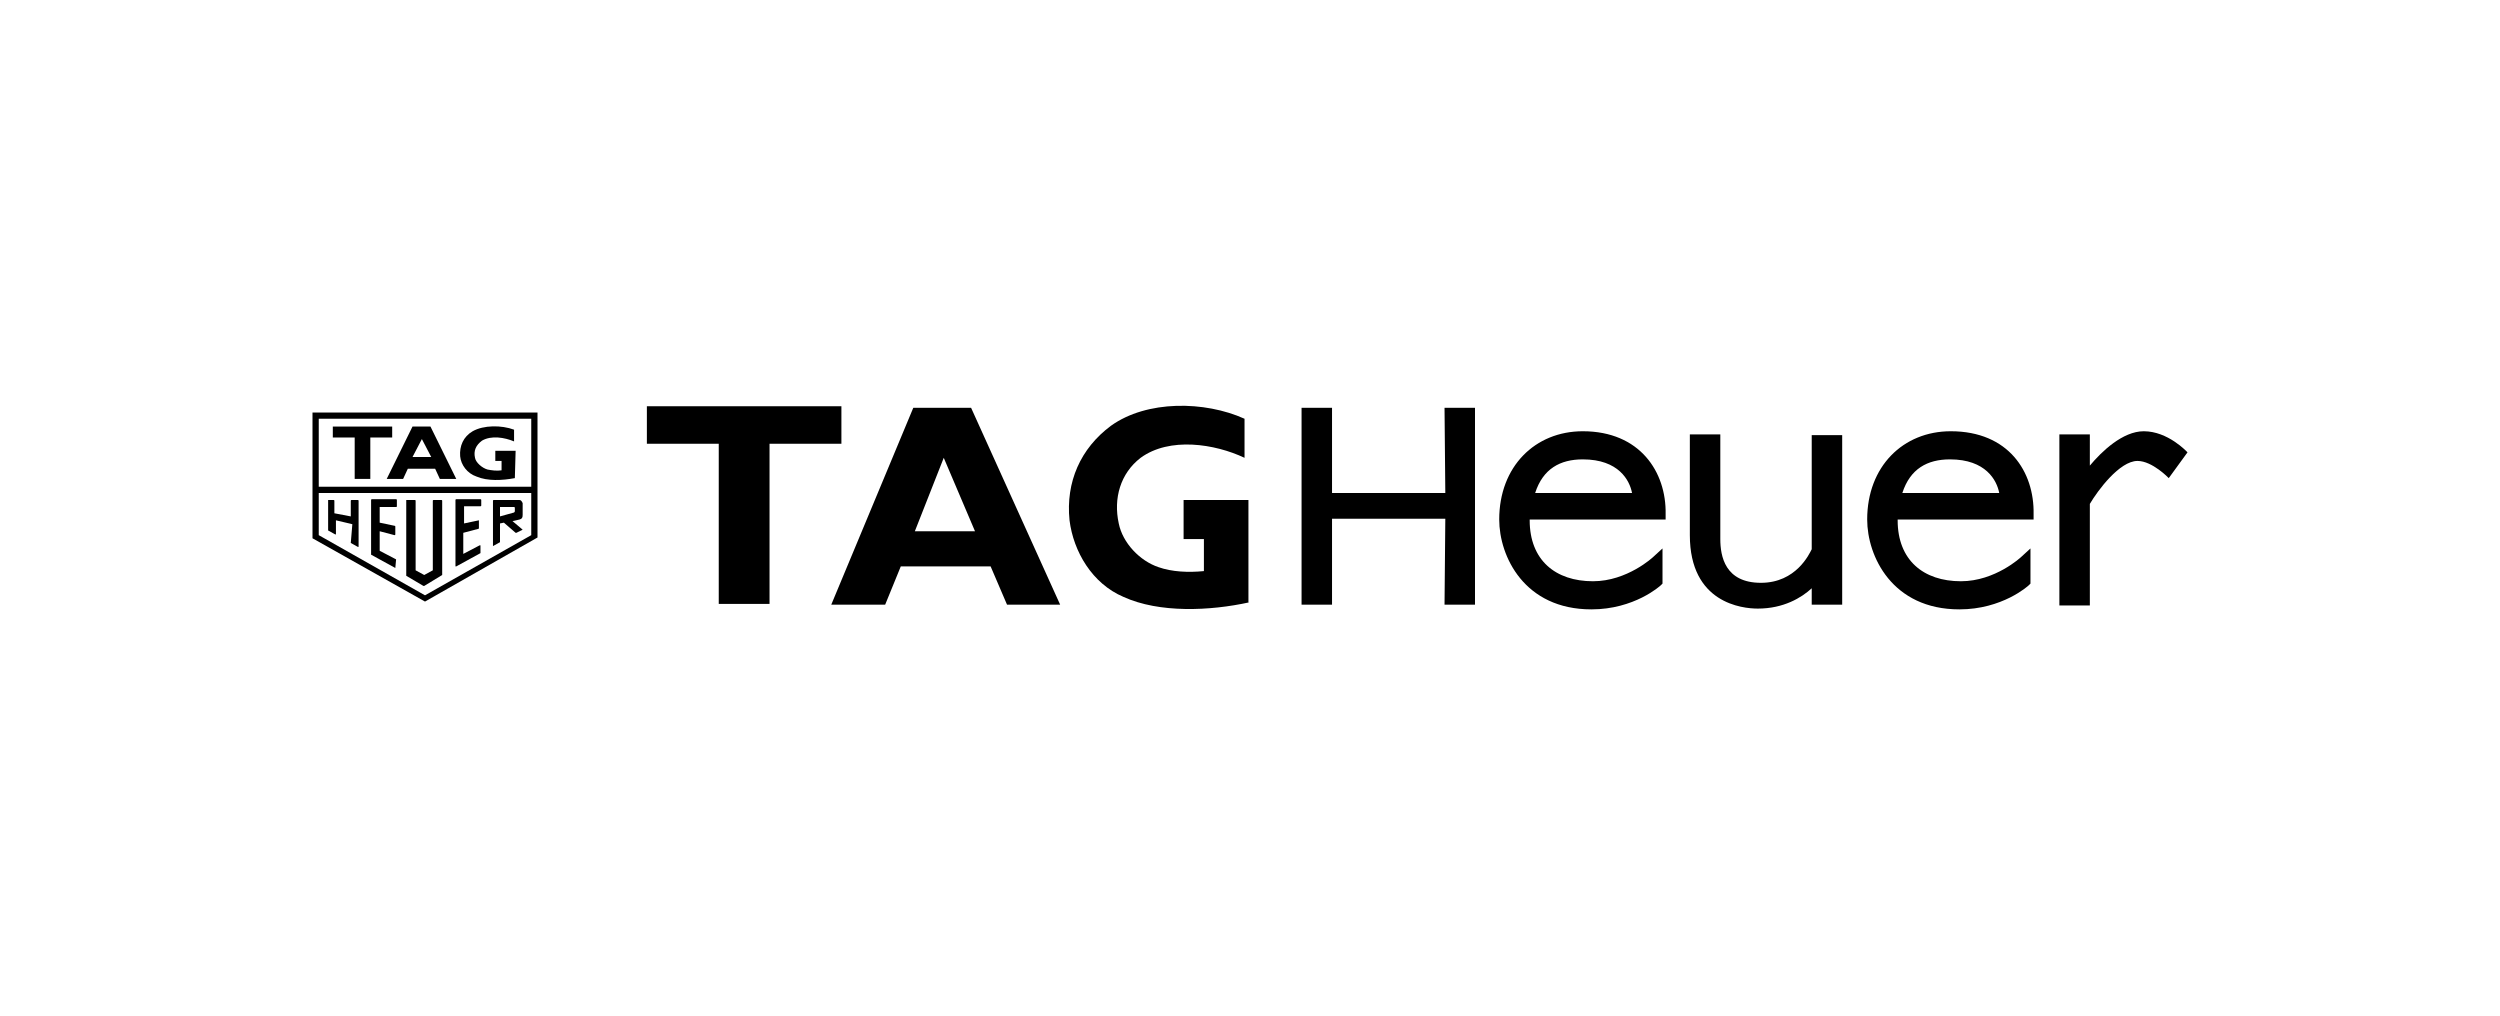 <?xml version="1.0" encoding="utf-8"?>
<!-- Generator: Adobe Illustrator 27.9.6, SVG Export Plug-In . SVG Version: 9.03 Build 54986)  -->
<svg version="1.1" id="Ebene_1" xmlns="http://www.w3.org/2000/svg" xmlns:xlink="http://www.w3.org/1999/xlink" x="0px" y="0px"
	 width="320px" height="130px" viewBox="0 0 320 130" style="enable-background:new 0 0 320 130;" xml:space="preserve">
<style type="text/css">
	.st0{fill-rule:evenodd;clip-rule:evenodd;}
</style>
<path d="M159.9,77.1c-5,1.1-11.5,1.4-16.1-0.7c-4-1.7-6.4-5.8-6.9-9.8c-0.5-4.9,1.4-9.2,5.3-12.1c4.6-3.3,12-3.2,17.1-0.9v5
	c-3.8-1.8-9.6-2.7-13.3,0c-2.6,2-3.5,5.2-2.8,8.4c0.5,2.5,2.7,4.8,5.1,5.6c1.7,0.6,3.8,0.7,5.8,0.5V69h-2.6V64h8.3V77.1z"/>
<path d="M98.5,77.3V56.8h9.2V52H82.8v4.8H92v20.5H98.5z"/>
<path d="M117.1,68l3.7-9.4l4,9.4H117.1z M124.3,52.2h-7.4l-10.5,25.2h6.9l2-4.9h11.5l2.1,4.9h6.8L124.3,52.2z"/>
<path d="M185,63.1h-14.5V52.2h-3.9v25.2h3.9v-11H185l-0.1,11h3.9V52.2h-3.9L185,63.1z"/>
<path d="M231.9,70.3c-0.3,0.6-2,4.3-6.5,4.3c-4.6,0-5.2-3.4-5.2-5.6V55.6h-3.9v12.9c0,8.7,6.7,9.4,8.7,9.4c3.3,0,5.6-1.4,6.9-2.6
	v2.1h3.9V55.7h-3.9V70.3z"/>
<path d="M280,57.9c-0.1-0.1-2.5-2.7-5.6-2.7c-2.7,0-5.4,2.6-6.9,4.4v-4h-3.9v21.9h3.9V64.5c1-1.7,3.8-5.5,6.1-5.5c1.9,0,4,2.2,4,2.2
	L280,57.9z"/>
<path d="M202.6,55.2c-6.1,0-10.7,4.5-10.7,11.3c0,4.7,3.2,11.5,11.8,11.5c5.5,0,8.8-3,8.9-3.1l0.2-0.2v-4.5l-1.2,1.1
	c0,0-3.3,3.1-7.7,3.1c-4.8,0-8.1-2.7-8.1-7.8c0,0,0,0,0-0.1h17.4v-0.7C213.3,60.4,209.9,55.2,202.6,55.2z M196.5,63.1
	c1-3.1,3.2-4.3,6.1-4.3c4.6,0,6,2.7,6.3,4.3H196.5z"/>
<path d="M249.7,55.2c-6.1,0-10.7,4.5-10.7,11.3c0,4.7,3.2,11.5,11.8,11.5c5.5,0,8.8-3,8.9-3.1l0.2-0.2v-4.5l-1.2,1.1
	c0,0-3.3,3.1-7.7,3.1c-4.8,0-8.1-2.7-8.1-7.8c0,0,0,0,0-0.1h17.4v-0.7C260.4,60.4,257.1,55.2,249.7,55.2z M243.5,63.1
	c1-3.1,3.2-4.3,6.1-4.3c4.6,0,6,2.7,6.3,4.3H243.5z"/>
<path d="M40,52.8v16.1L54.4,77l14.4-8.2V52.8H40z M68,68.5l-13.6,7.7l-13.6-7.7v-5.4H68V68.5z M68,62.3H40.8v-8.7H68V62.3z"/>
<path class="st0" d="M47.4,61.2V56h2.8v-1.4h-7.6V56h2.8v5.3H47.4z"/>
<path class="st0" d="M65.9,61.2c-1.6,0.3-3.5,0.4-4.9-0.2c-1.2-0.4-2-1.5-2.1-2.6c-0.1-1.3,0.4-2.5,1.6-3.2c1.4-0.8,3.7-0.8,5.3-0.2
	v1.5c-1.2-0.5-2.9-0.8-4.1-0.1c-0.8,0.6-1.1,1.3-0.9,2.2c0.1,0.6,0.9,1.3,1.6,1.5c0.5,0.1,1.2,0.2,1.8,0.1V59h-0.8v-1.3h2.6
	L65.9,61.2z"/>
<path class="st0" d="M52.2,60l-0.6,1.3h-2.1l3.3-6.7h2.3l3.3,6.7h-2.1L55.7,60H52.2z M54,56.2l-1.2,2.3h2.4L54,56.2z"/>
<path d="M56.6,73.6v-9.5c0,0,0-0.1-0.1-0.1h-1c0,0-0.1,0-0.1,0.1V73l-1.1,0.6L53.2,73v-8.9c0,0,0-0.1-0.1-0.1h-1c0,0,0,0-0.1,0
	c0,0,0,0,0,0.1v9.5c0,0,0,0,0,0.1l2.2,1.3c0,0,0,0,0.1,0L56.6,73.6z"/>
<path d="M50.6,72.7C50.7,72.7,50.7,72.7,50.6,72.7l0.1-1.1l-2.1-1.1V68l1.9,0.5c0,0,0.1,0,0.1-0.1v-1c0,0,0-0.1-0.1-0.1l-1.9-0.4v-2
	h2.1c0,0,0.1,0,0.1-0.1V64c0,0,0-0.1-0.1-0.1h-3.1c0,0-0.1,0-0.1,0.1v6.9c0,0,0,0,0,0.1L50.6,72.7z"/>
<path d="M61.5,70.8v-0.9c0,0,0,0,0-0.1c0,0,0,0-0.1,0l-2.1,1.1v-2.7l1.9-0.5c0,0,0.1,0,0.1-0.1v-0.9c0,0,0,0,0-0.1l-1.9,0.4v-2.2
	h2.1c0,0,0.1,0,0.1-0.1V64c0,0,0-0.1-0.1-0.1h-3.1c0,0-0.1,0-0.1,0.1v8.4c0,0,0,0,0,0.1c0,0,0,0,0.1,0L61.5,70.8
	C61.5,70.9,61.5,70.9,61.5,70.8z"/>
<path d="M44.9,69.5l0.9,0.5c0,0,0,0,0.1,0c0,0,0,0,0-0.1v-5.8c0,0,0-0.1-0.1-0.1H45c0,0-0.1,0-0.1,0.1v2l-2.1-0.4v-1.6
	c0,0,0-0.1-0.1-0.1H42c0,0,0,0,0,0.1v3.7c0,0,0,0,0,0.1l0.9,0.5c0,0,0,0,0.1,0c0,0,0,0,0-0.1v-1.7l2.1,0.5L44.9,69.5z"/>
<path d="M63.1,69.9C63.1,69.9,63.1,69.9,63.1,69.9l0.9-0.5V67l0.5-0.1l1.5,1.3h0.1l0.8-0.4l-1.3-1.1l0.9-0.2
	c0.3-0.1,0.4-0.2,0.4-0.6v-1.5c-0.1-0.2-0.2-0.4-0.4-0.4h-3.3c0,0-0.1,0-0.1,0.1V69.9z M64,64.9h1.8c0.1,0,0.1,0.1,0.1,0.1v0.4
	c0,0.1,0,0.1-0.1,0.2L64,66.1V64.9z"/>
</svg>
